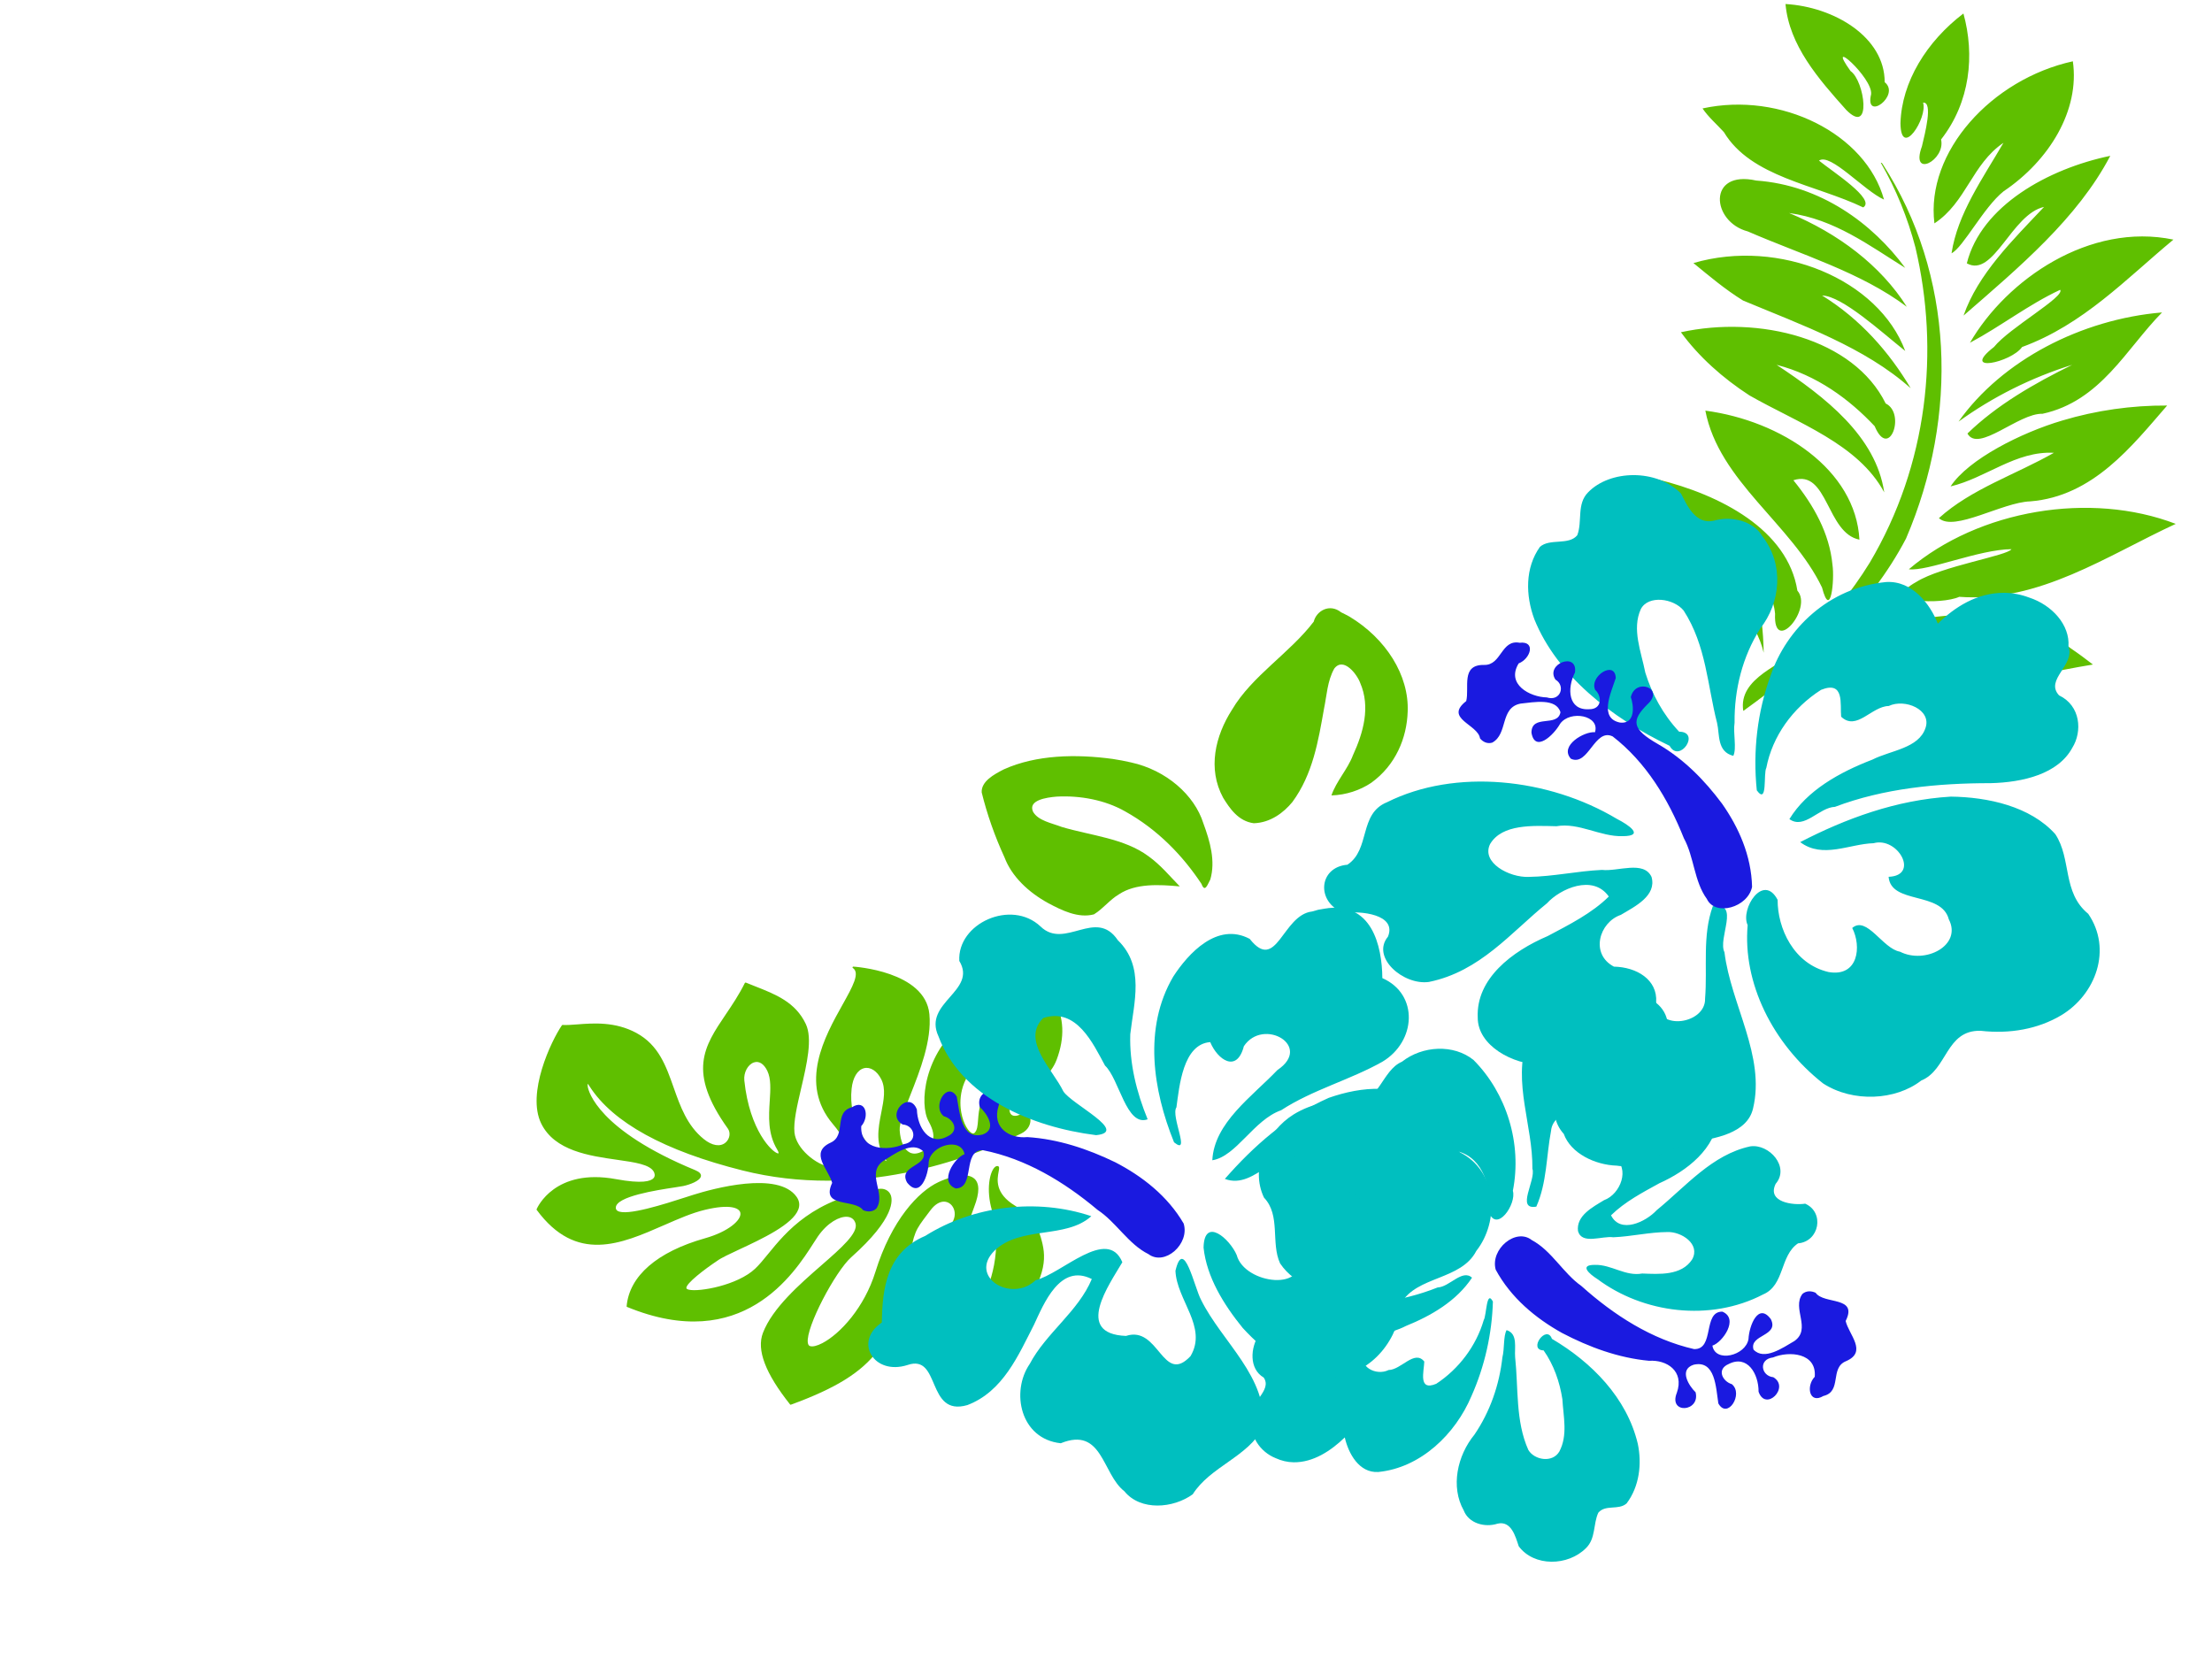 <?xml version="1.0"?><svg width="640" height="480" xmlns="http://www.w3.org/2000/svg">
 <title>hibiscus NAT</title>
 <defs>
  <radialGradient id="svg_21" spreadMethod="pad" cx="0.488" cy="0.488">
   <stop stop-color="#ffaaaa" offset="0"/>
   <stop stop-color="#005555" offset="1"/>
  </radialGradient>
 </defs>
 <g>
  <title>Layer 1</title>
  <g transform="matrix(-1.881 -2.26 2.35 -1.809 229.296 1774.83)" id="g3876" fill="#89a02c">
   <g id="g3878" fill="#89a02c">
    <g id="g3884" fill="#89a02c">
     <g id="g3886" fill="#89a02c">
      <path id="path3894" d="m394.123,312.664c-1.147,-1.04 -2.447,-2.22 -4.26,-2.486c-0.333,-0.049 -0.363,-0.137 -0.364,-0.138l0,-0.001c0,-0.004 0.005,-0.021 0.035,-0.047c0.396,-0.346 3.45,-0.725 7.708,2.038c0.656,0.426 1.03,1.25 0.831,1.836c-0.167,0.495 -0.699,0.673 -1.46,0.489c-0.854,-0.207 -1.65,-0.929 -2.492,-1.692m-10.326,4.705c1.131,-0.106 4.016,-0.105 6.357,2.198c0.796,0.783 1.115,1.608 0.855,2.207c-0.25,0.575 -0.997,0.813 -1.903,0.605c-1.018,-0.233 -1.776,-1.118 -2.578,-2.055c-1.086,-1.268 -2.209,-2.579 -4.15,-2.639c0.179,-0.092 0.651,-0.243 1.42,-0.315m-3.677,9.735c-0.421,-0.39 -0.754,-0.699 -0.8,-1.075c-0.009,-0.069 0.013,-0.122 0.068,-0.167c0.295,-0.242 1.308,-0.115 2.346,0.46c0.826,0.457 2.759,1.835 2.848,4.74c0.012,0.416 -0.539,1.217 -1.125,1.303c-0.557,0.081 -0.99,-0.511 -1.219,-1.666c-0.396,-2 -1.391,-2.922 -2.118,-3.596m-12.332,-17.167l-0.002,0l0.002,0zm22.979,-12.958c-0.368,1.459 -0.716,2.837 -1.254,4.011c-1.022,2.229 -1.916,2.723 -2.372,2.47c-0.624,-0.348 -0.747,-2.061 0.141,-4.223c1.826,-4.449 1.615,-8.052 -0.595,-10.145c-0.02,-0.019 -0.048,-0.023 -0.071,-0.01c-10.642,5.698 -7.425,14.644 -6.214,18.011l0.252,0.725c0.506,1.613 0.256,2.869 -0.216,3.399c-0.28,0.313 -0.634,0.393 -1.026,0.231c-0.928,-0.386 -1.066,-2.609 -1.225,-5.182c-0.175,-2.824 -0.393,-6.339 -1.762,-8.608c-0.935,-1.549 -3.295,-2.344 -7.217,-2.431c-0.028,-0.001 -0.054,0.019 -0.064,0.049c-2.833,8.761 -1.215,11.688 4.13,17.818c1.962,2.249 1.984,2.33 2.545,4.388l0.117,0.427c0.181,0.659 0.127,1.207 -0.151,1.542c-0.248,0.299 -0.665,0.411 -1.09,0.294c-0.534,-0.148 -0.944,-0.599 -1.096,-1.208c-2.1,-8.401 -5.487,-8.6 -5.795,-8.6c-1.903,-1.47 -6.289,0.56 -7.194,1.347c-0.025,0.022 -0.033,0.06 -0.019,0.093c0.298,0.699 1.766,6.487 1.781,6.545c1.576,4.863 3.012,5.794 4.87,6.577c1.296,0.547 2.442,0.555 3.957,0.027c2.205,-0.767 3.145,0.311 3.65,0.89c0.207,0.238 0.357,0.41 0.498,0.274c0.051,-0.049 0.105,-0.145 0.077,-0.326c-0.099,-0.646 -1.182,-2.004 -3.192,-2.867c-3.655,-1.571 -5.893,-4.888 -6.444,-6.609c-0.111,-0.348 -0.117,-0.541 -0.085,-0.606c0.093,-0.188 0.279,-0.29 0.552,-0.303c1.41,-0.067 4.877,2.34 7.318,6.414c0.782,1.304 1.534,1.895 2.236,1.756c1.149,-0.227 1.698,-2.282 1.839,-2.906c0.469,-2.076 -0.131,-5.882 -3.221,-10.338c-2.115,-3.052 -2.712,-6.504 -2.371,-8.42c0.103,-0.577 0.286,-0.975 0.516,-1.12c0.101,-0.064 0.234,-0.047 0.395,0.051c1.339,0.811 3.911,6.546 4.057,8.585c0.415,5.819 2.028,6.727 2.513,6.867c0.456,0.132 0.901,-0.067 1.161,-0.516c3.186,-5.516 2.219,-9.633 1.58,-12.357c-0.17,-0.724 -0.317,-1.349 -0.374,-1.906c-0.242,-2.37 1.538,-5.677 2.341,-6.289c0.12,-0.092 0.216,-0.123 0.271,-0.09c0.394,0.245 0.381,2.549 0.277,4.038c-0.006,0.455 -0.206,1.333 -0.437,2.35c-0.537,2.36 -1.272,5.593 -0.413,6.948c0.243,0.383 0.602,0.597 1.066,0.636c3.158,0.263 5.678,-5.777 6.376,-7.635l0.265,-0.718c0.723,-1.973 2.068,-5.645 3.031,-5.958c0.128,-0.042 0.241,-0.02 0.348,0.065c0.885,0.714 -1.105,4.2 -1.955,5.689l-0.403,0.725c-0.287,0.577 -0.605,1.567 -0.308,1.929c0.154,0.187 0.433,0.173 0.83,-0.039c8.973,-4.791 12.568,-3.071 12.948,-2.859c0.166,0.092 0.222,0.156 0.245,0.192c-0.064,0.004 -0.195,-0.011 -0.338,-0.027c-4.216,-0.502 -9.506,1.593 -15.721,6.226c-9.256,6.9 -12.656,17.501 -13.859,23.206c-0.172,0.809 0.214,1.288 0.388,1.457c0.274,0.266 0.621,0.369 0.863,0.256c0.159,-0.074 0.255,-0.235 0.27,-0.453c0.014,-0.191 0.135,-0.629 0.422,-0.766c0.226,-0.108 0.509,-0.005 0.84,0.305c0.398,0.372 0.327,1.151 0.236,2.137c-0.119,1.301 -0.267,2.92 0.622,4.367c1.224,1.993 2.845,3.184 4.818,3.54c2.66,0.48 5.121,-0.735 5.896,-1.398c0.017,-0.014 0.028,-0.036 0.028,-0.06c-0,-0.024 -0.009,-0.045 -0.026,-0.059l-0.188,-0.156c-0.702,-0.565 -2.008,-1.616 -2.029,-6.362c-0.022,-5.142 -3.732,-8.63 -5.632,-8.981c-0.949,-0.175 -1.548,-0.506 -1.832,-1.011c-0.219,-0.389 -0.25,-0.882 -0.095,-1.505c0.105,-0.422 0.317,-0.706 0.629,-0.844c0.557,-0.245 1.428,-0.012 2.331,0.624c0.59,0.415 1.295,1.611 2.112,2.996c1.322,2.242 2.967,5.033 5.176,6.493c3.603,2.382 8.227,-2.683 8.273,-2.734c0.022,-0.024 0.026,-0.061 0.011,-0.091c-0.015,-0.03 -0.045,-0.045 -0.075,-0.036c-0.844,0.249 -1.439,-1.15 -2.264,-3.086c-1.393,-3.272 -3.498,-8.217 -8.736,-8.159c-2.897,0.032 -3.593,-1.027 -3.751,-1.661c-0.124,-0.501 0.208,-0.922 0.509,-1.187c1.105,-0.976 3.537,-1.444 4.9,-0.562c0.904,0.585 1.936,1.874 3.028,3.239c1.572,1.964 3.198,3.996 4.763,4.39c2.325,0.586 4.107,-0.407 5.995,-1.457l0.83,-0.456c0.016,-0.009 0.029,-0.025 0.035,-0.045c0.005,-0.02 0.004,-0.041 -0.005,-0.059c-0.57,-1.182 -0.947,-2.315 -1.31,-3.411c-1.197,-3.607 -2.143,-6.456 -9.033,-6.955c-0.497,-0.036 -0.922,-0.505 -0.949,-1.046c-0.034,-0.681 0.557,-1.21 1.579,-1.415c2.057,-0.412 3.965,0.281 5.809,0.949c2.183,0.792 4.244,1.54 6.528,0.619c2.16,-0.871 3.341,-2.613 4.203,-3.885c0.31,-0.457 0.578,-0.852 0.844,-1.148c0.019,-0.021 0.025,-0.052 0.016,-0.08c-0.575,-1.78 -3.166,-6.908 -6.423,-7.684c-2.94,-0.7 -5.41,1.595 -7.394,3.439c-1.252,1.164 -2.334,2.168 -3.141,1.996c-0.121,-0.026 -0.409,-0.117 -0.47,-0.41c-0.083,-0.4 0.228,-1.226 2.18,-2.89c4.55,-3.881 2.508,-7.673 2.418,-7.832c-0.011,-0.021 -0.031,-0.034 -0.053,-0.035c-6.578,-0.385 -7.732,4.188 -8.848,8.611" fill="#5fbf00"/>
     </g>
    </g>
   </g>
  </g>
  <path id="svg_1" d="m482.378,295.242c3.355,4.909 -0.79,11.605 2.665,16.477c6.077,0.1 12.954,4.706 12.115,11.389c-0.73,9.236 -9.102,15.686 -17.049,19.24c-4.895,2.694 -9.949,5.33 -13.988,9.28c2.688,5.425 10.04,1.945 13.223,-1.495c8.423,-6.871 16.004,-16.082 27.074,-18.456c5.468,-0.797 11.517,5.971 7.333,10.847c-2.613,5.361 5.137,6.259 8.543,5.739c5.669,2.483 4.138,10.96 -2.069,11.476c-5.312,3.588 -3.813,12.107 -10.106,14.783c-15.354,7.988 -34.716,5.438 -47.94,-4.448c-2.285,-1.434 -5.441,-4.141 -0.695,-4.107c4.749,-0.117 8.8,3.393 13.652,2.501c4.893,0.177 11.359,0.694 14.466,-4.098c2.463,-4.43 -3.127,-8.049 -7.164,-7.902c-5.219,0.028 -10.41,1.295 -15.646,1.511c-3.27,-0.474 -9.057,2.237 -10.227,-1.772c-0.568,-4.482 4.253,-6.951 7.543,-8.963c4.788,-1.73 7.62,-9.252 2.936,-12.308c-4.777,-0.149 -8.827,-3.191 -7.877,-8.525c0.64,-7.099 -9.86,-5.279 -10.396,0.748c-1.396,7.285 -1.178,14.998 -4.267,21.96c-6.026,1.034 -0.054,-7.66 -1.134,-10.986c0.147,-12.453 -5.701,-24.788 -1.551,-37.24c1.928,-5.936 8.917,-7.138 14.231,-7.953c5.469,-1.416 10.136,-6.503 16.09,-5.366c4.551,0.214 9.313,3.005 10.238,7.669l0,-0zm-33.354,92.125c11.48,6.761 21.682,17.054 24.844,30.377c1.203,5.765 0.489,12.299 -3.234,17.233c-2.335,2.08 -6.096,0.225 -8.195,2.698c-1.511,3.266 -0.715,7.434 -3.514,10.19c-5.237,5.322 -15.106,5.483 -19.508,-0.484c-0.931,-2.782 -2.146,-7.513 -6.177,-6.526c-3.664,1.166 -8.298,-0.108 -9.726,-3.818c-3.86,-6.852 -1.895,-15.871 3.088,-21.956c4.55,-6.675 7.212,-14.455 8.085,-22.345c0.641,-2.467 0.247,-6.155 1.217,-7.891c3.357,1.031 2.228,5.151 2.472,7.842c0.966,8.969 0.07,18.479 3.824,26.832c1.745,2.945 6.996,3.832 8.971,0.446c2.508,-4.766 1.142,-10.149 0.872,-15.148c-0.782,-5.038 -2.504,-9.959 -5.429,-14.108c-4.632,-0.083 0.855,-7.661 2.41,-3.344l-0,-0zm-57.728,-12.676c11.592,-0.665 22.746,-5.009 32.994,-10.513c-4.254,-4.071 -10.328,-0.516 -15.409,-0.411c-5.303,1.564 -8.829,-7.812 -2.206,-8.029c0.293,-6.636 -10.712,-3.503 -11.457,-10.237c-2.108,-6.224 6.245,-10.734 11.206,-7.602c3.554,0.738 5.939,8.702 9.366,5.743c-1.468,-4.381 0.095,-11.738 6.246,-10.438c7.15,2.01 9.485,10.57 8.651,17.284c2.252,6.543 8.175,-2.138 7.03,-5.953c2.701,-13.644 -1.798,-28.21 -11.37,-37.842c-5.748,-4.652 -14.796,-4.169 -20.715,0.493c-5.838,2.5 -6.589,12 -13.916,11.72c-6.016,-0.847 -12.1,0.269 -17.4,3.515c-7.911,4.883 -12.683,15.642 -8.597,24.096c4.894,5.142 1.899,13.069 4.653,19.022c4.46,6.685 13.149,8.977 20.925,9.153l0,0zm-17.027,48.393c5.689,0.086 10.822,-3.331 14.817,-7.194c1.054,4.649 4.128,10.318 9.682,10.002c12.266,-1.197 22.328,-10.958 26.968,-21.961c3.849,-8.638 5.94,-18.036 6.206,-27.35c-1.897,-3.603 -1.822,4.011 -2.654,5.363c-2.165,7.455 -7.211,14.151 -13.738,18.427c-5.314,2.235 -3.54,-3.572 -3.461,-6.435c-2.827,-3.53 -6.678,2.403 -10.317,2.452c-3.638,1.799 -8.987,-0.97 -7.109,-5.316c2.009,-4.844 7.969,-5.241 12.075,-7.412c7.353,-2.974 14.676,-7.222 19.163,-13.984c-2.83,-2.591 -6.551,2.717 -9.948,2.824c-10.677,4.263 -22.189,5.431 -33.465,5.311c-6.714,0.126 -14.412,1.997 -18.164,8.255c-2.586,3.819 -2.984,9.991 1.299,12.499c2.612,3.793 -4.332,7.183 -3.379,11.627c-0.941,5.107 2.267,9.882 6.888,11.713c1.599,0.728 3.353,1.157 5.137,1.178l-0,0z" fill="#00bfbf"/>
  <path id="path3416-4" d="m629.509,151.572c-19.727,9.107 -39.535,22.842 -62.638,21.107c-4.904,2.307 -23.666,1.869 -12.344,-4.352c7.205,-4.51 26.442,-7.577 27.444,-9.432c-9.417,0.069 -24.24,6.463 -29.687,5.813c20.294,-17.26 52.537,-22.603 77.225,-13.136zm-2.49,-34.238c-10.126,11.667 -21.416,26.273 -39.606,27.73c-8.025,0.238 -22.075,8.911 -26.427,4.849c9.338,-8.454 22.199,-12.592 33.264,-18.901c-11.013,-0.611 -19.697,7.323 -29.887,9.721c5.188,-7.892 20.508,-15.581 32.329,-19.065c9.815,-2.942 20.133,-4.403 30.328,-4.334m-1.471,-26.936c-10.371,10.515 -17.732,25.661 -34.595,29.324c-6.859,-0.259 -18.588,11.409 -21.71,5.708c8.509,-8.262 19.298,-14.461 30.313,-19.875c-11.911,3.706 -23.1,9.35 -32.892,16.434c12.556,-17.724 35.502,-29.617 58.884,-31.591m-80.81,-42.889c20.659,31.974 22.002,72.725 6.735,108.303c-10.299,19.688 -27.846,36.114 -47.088,49.881c-1.537,-9.582 11.202,-13.349 17.956,-18.89c6.754,-7.572 13.401,-15.483 18.623,-23.992c16.831,-28.388 20.265,-61.346 13.223,-91.232c-2.232,-8.505 -5.554,-16.755 -10.015,-24.488l0.273,0.029l0.292,0.389l0,0zm60.811,144.763c-21.877,3.559 -44.522,10.78 -66.361,5.956c-10.411,6.098 -14.92,-10.507 -2.115,-7.975c12.775,-3.69 26.3,-4.152 39.299,-3.028c-14.783,-4.382 -31.355,-1.976 -46.366,2.321c19.887,-13.441 50.818,-16.638 69.099,-1.981c2.217,1.5 4.351,3.086 6.445,4.707l0,0zm-119.207,-96.146c22.631,-4.941 49.987,1.797 59.242,20.614c5.923,2.844 1.01,16.57 -3.185,6.568c-7.399,-7.874 -16.793,-14.777 -28.373,-17.75c14.044,9.278 28.75,20.655 31.137,36.89c-7.521,-13.985 -24.915,-20.016 -38.98,-28.033c-7.777,-5.05 -14.637,-11.17 -19.841,-18.289m7.07,22.685c21.955,2.914 43.49,17.027 44.576,37.329c-9.594,-1.915 -9.095,-20.473 -19.107,-17.189c5.853,7.188 10.435,15.32 11.303,24.418c0.656,4.317 -0.514,16.213 -3.019,6.608c-8.799,-18.342 -29.819,-30.717 -33.754,-51.167m-13.893,19.879c18.273,4.46 37.749,14.607 40.521,32.207c4.592,5.185 -7.035,18.839 -6.456,6.685c-0.767,-8.772 -10.144,-21.644 -14.645,-23.954c8.683,9.861 11.159,22.795 11.345,35.231c-4.195,-18.422 -29.294,-26.948 -30.224,-46.578l-0.308,-1.789l-0.23,-1.802m149.317,-69.362c-13.591,11.275 -26.082,24.595 -43.786,31.074c-3.094,4.463 -18.117,7.758 -8.118,-0.02c4.401,-5.497 20.606,-14.542 19.137,-16.535c-9.268,4.331 -17.148,10.556 -26.104,15.326c10.634,-18.358 34.674,-34.897 58.872,-29.845l0,0zm-18.271,-24.237c-9.46,18.07 -26.387,32.26 -42.451,46.215c4.175,-12.024 14.176,-21.781 23.293,-31.435c-9.423,2.072 -14.593,20.649 -22.347,16.317c4.146,-16.621 23.528,-27.367 41.505,-31.097l0,0zm-10.829,-27.354c2.038,14.142 -6.774,28.694 -20.044,37.617c-5.773,4.608 -11.661,16.222 -15.053,17.926c1.729,-11.448 9.038,-21.666 15.021,-31.959c-9.128,6.172 -10.735,17.223 -19.975,23.31c-2.573,-20.693 16.552,-41.729 40.051,-46.894l0,0zm-31.661,-13.829c3.313,11.934 2.008,25.622 -6.467,36.448c1.376,5.98 -9.008,11.479 -5.539,1.99c0.877,-3.691 3.277,-12.965 0.334,-12.64c1.401,4.301 -6.407,16.504 -6.543,5.968c0.335,-11.96 7.585,-23.689 18.215,-31.765zm-51.475,-2.744c14.067,0.815 28.719,9.549 28.694,22.614c4.72,3.776 -5.863,11.609 -3.925,3.487c0.555,-4.757 -13.549,-17.231 -5.945,-6.701c4.069,2.774 6.266,18.85 -1.246,11.248c-8.048,-8.988 -16.519,-18.675 -17.579,-30.648l0,0zm-26.639,74.946c24.852,-7.251 53.559,4.701 61.276,25.437c-6.796,-5.403 -18.258,-15.945 -24.053,-16.048c11.076,6.833 19.458,16.41 25.635,26.832c-13.305,-11.867 -31.48,-18.263 -48.506,-25.38c-5.188,-3.206 -9.746,-7.064 -14.352,-10.84l0,0zm61.269,1.394c-10.302,-6.396 -20.402,-14.08 -33.592,-15.871c14.193,5.889 26.523,15.174 34.061,27.131c-13.29,-9.996 -30.402,-15.02 -46.007,-21.805c-10.597,-2.783 -11.757,-17.885 2.44,-14.719c18.592,1.316 33.659,12.41 43.099,25.263zm-58.637,-46.131c22.648,-4.947 47.255,7.313 52.506,26.376c-5.741,-2.541 -15.538,-13.64 -18.808,-11.273c3.888,3.164 16.542,11.242 12.782,13.533c-13.774,-6.625 -32.445,-8.696 -40.307,-21.791c-2.066,-2.274 -4.48,-4.325 -6.172,-6.845l0,0z" fill="#5fbf00"/>
  <path d="m249.724,350.132c-2.521,-3.388 -12.372,-0.497 -8.951,-7.896c-1.025,-3.901 -6.72,-8.743 -0.458,-11.627c4.68,-2.095 0.761,-8.794 6.175,-10.248c4.057,-2.596 5.167,2.752 2.696,5.469c-0.38,7.003 7.719,7.282 12.246,5.226c4.252,-0.63 3.32,-5.462 -0.265,-5.711c-5.006,-2.761 1.886,-10.16 4.118,-4.327c0.146,5.233 3.625,10.648 8.888,7.758c3.59,-1.636 1.607,-5.113 -1.086,-5.812c-3.561,-2.709 0.924,-10.354 3.723,-5.68c0.872,4.637 1.291,12.598 7.516,10.967c4.339,-1.571 1.095,-6.215 -0.836,-7.948c-1.591,-5.671 7.7,-6.641 5.434,-0.347c-2.055,6.436 3.28,9.538 8.318,9.042c8.893,0.555 17.456,3.413 25.433,7.279c7.781,4.025 15.134,9.728 19.793,17.729c1.82,5.883 -5.457,12.381 -10.176,8.854c-5.852,-2.898 -9.309,-9.229 -14.734,-12.806c-9.725,-8.174 -20.847,-14.847 -33.211,-17.276c-6.038,0.009 -2.06,10.983 -7.827,11.078c-4.965,-1.879 -0.332,-8.906 2.554,-9.911c-0.986,-5.026 -9.734,-2.653 -10.37,2.222c-0.065,3.859 -2.478,10.761 -6.269,5.955c-2.675,-4.923 6.173,-4.605 4.711,-8.97c-3.191,-3.188 -8.439,0.792 -11.716,2.826c-4.944,3.69 1.108,9.431 -1.898,13.711c-1.103,1.018 -2.598,0.972 -3.807,0.444z" fill="#1a1ae0" id="svg_3"/>
  <path id="path7488" d="m325.3,431.453c-6.446,-4.997 -6.261,-18.795 -18.39,-13.876c-11.711,-1.247 -14.511,-14.866 -8.982,-22.945c4.73,-8.959 14.045,-15.167 17.964,-24.564c-9.221,-4.651 -13.892,7.182 -16.733,13.239c-4.482,8.729 -8.93,19.31 -19.278,23.231c-11.953,3.454 -7.62,-14.935 -17.296,-11.603c-9.762,3.146 -15.701,-6.778 -7.451,-12.291c0.171,-9.837 1.359,-20.327 12.563,-25.057c13.842,-8.73 32.279,-11.015 48.056,-5.71c-7.416,6.685 -20.392,2.742 -27.954,9.923c-7.756,7.576 4.815,15.295 11.85,8.586c7.541,-1.832 20.722,-15.579 25.08,-5.185c-3.786,6.484 -14.056,20.725 1.053,21.323c9.546,-3.142 10.605,14.427 18.676,5.845c5,-8.463 -3.997,-16.145 -4.365,-24.686c2.38,-10.087 5.484,4.848 7.413,8.405c6.031,12.2 19.452,22.439 17.89,37.036c-4.28,8.349 -15.259,11.225 -20.298,19.214c-5.621,4.092 -15.099,4.904 -19.797,-0.884l0,0zm-8.158,-103.017c-18.663,-2.325 -39.143,-11.026 -45.623,-28.629c-4.549,-9.775 11.317,-13.045 6.037,-21.777c-0.611,-10.891 15.042,-17.958 23.499,-9.977c7.065,6.862 16.007,-5.499 22.375,3.985c7.836,7.607 4.641,18.031 3.593,27.181c-0.28,8.429 1.817,16.787 5.025,24.634c-6.174,2.228 -8.178,-11.647 -12.334,-15.55c-3.439,-6.321 -8.242,-16.93 -17.885,-13.746c-6.48,6.445 2.801,14.892 5.822,21.195c2.48,3.809 19.096,11.741 9.492,12.684l0,0l-0,0zm67.319,-10.8c-11.995,5.297 -21.796,13.987 -30.073,23.453c8.991,3.441 15.344,-10.728 23.919,-5.202c1.977,4.492 -2.828,10.15 5.934,9.188c11.214,-3.636 16.657,12.419 4.553,14.012c-6.321,1.685 -18.304,-6.839 -13.163,3.498c3.385,11.495 -15.595,9.01 -17.819,0.528c-2.013,-4.718 -9.408,-11.206 -9.584,-2.137c0.895,8.512 5.829,16.477 11.325,23.236c6.576,7.16 15.657,14.233 26.32,14.185c11.418,-0.991 18.979,-11.389 19.536,-21.349c4.518,-7.919 17.333,-6.59 21.734,-15.12c6.731,-8.552 6.138,-23.069 -4.736,-28.522c-6.866,-6.886 -9.979,-19.938 -22.906,-18.373c-5.145,-0.156 -10.25,0.932 -15.04,2.602l-0,0zm-4.81,-53.917c-8.653,0.974 -10.221,17.892 -18.066,7.932c-9.37,-4.996 -17.786,4.202 -22.136,10.923c-8.682,14.793 -5.876,32.835 0.241,47.934c4.974,4.04 -1.04,-7.622 0.685,-10.111c0.85,-6.125 1.878,-18.291 9.779,-18.882c2.112,5.09 7.696,9.066 9.73,1.194c5.577,-8.416 20.099,-0.096 9.709,6.891c-7.322,7.669 -18.303,15.262 -18.832,26.101c6.96,-1.114 11.947,-11.681 19.919,-14.478c9.039,-5.908 19.89,-8.744 29.251,-14.009c9.82,-5.832 10.646,-19.546 0.024,-24.216c-0.078,-9.412 -3.104,-22.461 -16.749,-20.087l-1.807,0.315l-1.747,0.494l0,0l-0,0z" fill="#00bfbf"/>
  <path d="m452.443,328.064c-5.416,-5.921 -0.828,-14.102 -6.374,-19.978c-8.361,-0.048 -18.564,-5.56 -18.513,-13.686c-0.519,-11.225 9.915,-19.159 20.242,-23.569c6.278,-3.33 12.783,-6.592 17.679,-11.437c-4.585,-6.556 -14.107,-2.242 -17.912,1.974c-10.435,8.446 -19.327,19.722 -34.137,22.738c-7.377,1.033 -16.798,-7.113 -11.857,-13.085c2.705,-6.541 -8.086,-7.539 -12.677,-6.866c-8.195,-2.948 -7.488,-13.261 0.95,-13.962c6.704,-4.421 3.242,-14.748 11.441,-18.074c19.767,-9.885 46.776,-7.02 66.564,4.828c3.374,1.715 8.154,4.963 1.631,4.979c-6.502,0.199 -12.643,-4.015 -19.159,-2.874c-6.749,-0.156 -15.712,-0.706 -19.189,5.15c-2.652,5.409 5.62,9.737 11.139,9.511c7.163,-0.096 14.082,-1.697 21.236,-2.022c4.568,0.537 12.069,-2.825 14.336,2.03c1.519,5.436 -4.695,8.492 -8.881,10.975c-6.29,2.159 -8.94,11.328 -2.004,14.982c6.584,0.123 12.647,3.769 12.221,10.258c0.291,8.628 14.409,6.293 14.153,-1.032c0.716,-8.863 -0.853,-18.228 2.242,-26.719c8.104,-1.328 1.336,9.302 3.368,13.328c1.85,15.125 11.913,30.034 8.266,45.206c-1.669,7.232 -11.068,8.775 -18.231,9.829c-7.277,1.785 -12.847,8.018 -21.21,6.709c-6.284,-0.205 -13.284,-3.538 -15.322,-9.191l0,0zm30.622,-112.277c-16.878,-8.073 -32.584,-20.451 -39.121,-36.593c-2.602,-6.986 -2.698,-14.93 1.601,-20.967c2.863,-2.554 8.334,-0.347 10.809,-3.375c1.537,-3.984 -0.243,-9.036 3.146,-12.417c6.315,-6.525 19.84,-6.84 26.869,0.354c1.737,3.367 4.185,9.098 9.557,7.851c4.839,-1.459 11.413,0.032 13.985,4.52c6.429,8.275 5.218,19.252 -0.623,26.701c-5.148,8.16 -7.522,17.64 -7.421,27.233c-0.474,3.003 0.676,7.478 -0.371,9.598c-4.779,-1.212 -3.908,-6.229 -4.687,-9.494c-2.805,-10.88 -3.141,-22.44 -9.672,-32.539c-2.881,-3.555 -10.238,-4.57 -12.393,-0.434c-2.658,5.818 0.105,12.339 1.299,18.406c1.904,6.109 5.079,12.064 9.78,17.067c6.374,0.045 0.088,9.314 -2.758,4.09l0,0zm81.361,14.702c-15.808,0.946 -30.41,6.356 -43.575,13.162c6.512,4.893 14.267,0.503 21.227,0.315c7.025,-1.963 13.411,9.381 4.352,9.724c0.691,8.062 15.286,4.125 17.42,12.295c3.92,7.533 -6.808,13.11 -14.136,9.366c-5.003,-0.854 -9.589,-10.496 -13.808,-6.862c2.738,5.303 1.804,14.256 -6.857,12.75c-10.149,-2.355 -14.766,-12.723 -14.727,-20.886c-4.17,-7.919 -10.874,2.694 -8.672,7.314c-1.461,16.602 7.117,34.236 21.848,45.819c8.659,5.581 21.005,4.885 28.365,-0.847c7.604,-3.106 7.071,-14.652 17.178,-14.4c8.401,0.957 16.572,-0.471 23.315,-4.477c10.058,-6.024 14.838,-19.147 7.835,-29.365c-7.568,-6.186 -4.761,-15.848 -9.523,-23.044c-7.226,-8.065 -19.535,-10.744 -30.242,-10.865l-0,0zm15.407,-58.973c-7.827,-0.037 -14.312,4.174 -19.162,8.913c-2.213,-5.633 -7.368,-12.481 -14.944,-12.031c-16.646,1.601 -28.855,13.575 -33.414,26.993c-3.861,10.537 -5.186,21.974 -4.016,33.288c3.199,4.353 1.841,-4.893 2.761,-6.544c1.745,-9.08 7.57,-17.271 15.829,-22.543c6.929,-2.778 5.45,4.296 5.813,7.773c4.463,4.253 8.774,-2.999 13.763,-3.101c4.699,-2.228 12.501,1.07 10.638,6.37c-1.961,5.906 -10.079,6.461 -15.36,9.146c-9.607,3.699 -18.962,8.946 -24.011,17.212c4.313,3.113 8.548,-3.378 13.195,-3.549c13.959,-5.305 29.575,-6.862 45.079,-6.85c9.199,-0.234 19.461,-2.598 23.583,-10.243c2.922,-4.669 2.451,-12.169 -3.843,-15.164c-4.212,-4.575 4.765,-8.775 2.725,-14.161c0.451,-6.213 -4.741,-11.973 -11.389,-14.142c-2.315,-0.865 -4.794,-1.365 -7.248,-1.369l0,-0z" id="path6656" fill="#00bfbf"/>
  <path id="path6658" d="m428.214,213.636c-0.566,-4.067 -10.51,-5.715 -3.991,-10.789c0.979,-3.882 -1.647,-10.585 5.175,-10.462c5.07,0.146 4.876,-7.44 10.277,-6.416c4.769,-0.562 3.17,4.634 -0.279,5.979c-3.687,6.022 3.216,9.722 8.134,9.837c3.996,1.257 5.503,-3.407 2.507,-5.156c-3.026,-4.573 6.508,-8.167 5.651,-2.065c-2.382,4.683 -1.955,10.947 4.003,10.64c3.903,0.087 3.846,-3.829 1.842,-5.595c-1.795,-3.91 5.766,-8.749 5.957,-3.427c-1.465,4.467 -4.917,11.674 1.273,12.889c4.522,0.463 3.93,-5.021 3.084,-7.374c1.336,-5.686 9.873,-2.58 4.887,2.011c-4.87,4.806 -4.567,7.249 2.892,11.531c7.46,4.282 13.529,10.458 18.606,17.273c4.83,6.872 8.485,15.043 8.697,24.095c-1.239,5.97 -10.675,8.605 -13.084,3.479c-3.695,-5.054 -3.664,-12.119 -6.662,-17.591c-4.531,-11.365 -10.994,-22 -20.572,-29.417c-5.249,-2.567 -7.054,8.819 -12.11,6.444c-3.413,-3.777 3.981,-8.005 6.97,-7.662c1.552,-4.858 -7.185,-6.494 -10.074,-2.46c-1.907,3.38 -7.311,8.444 -8.3,2.585c0.036,-5.488 7.57,-1.434 8.393,-5.912c-1.245,-4.176 -7.711,-2.9 -11.533,-2.5c-6.064,1.15 -3.558,8.8 -8.221,11.296c-1.446,0.429 -2.723,-0.249 -3.52,-1.232z" fill="#1a1ae0"/>
  <path d="m327.219,220.588c10.202,2.223 18.385,9.431 20.951,17.62c1.942,5.253 3.552,10.911 2.016,16.234c-0.702,1.235 -1.545,4.056 -2.543,1.322c-5.389,-8.144 -12.65,-15.756 -22.176,-21.042c-5.79,-3.273 -12.947,-4.607 -19.764,-4.236c-2.95,0.244 -8.35,1.027 -6.803,4.391c1.49,2.592 5.369,3.255 8.295,4.383c8.464,2.52 18.097,3.283 25.086,8.469c3.54,2.541 6.156,5.754 9.069,8.733c-6.001,-0.551 -12.747,-0.92 -17.582,2.276c-2.774,1.641 -4.526,4.136 -7.257,5.814c-4.584,1.209 -9.313,-1.176 -13.144,-3.203c-5.859,-3.187 -10.675,-7.817 -12.729,-13.279c-2.822,-6.13 -5.034,-12.427 -6.604,-18.799c-0.158,-3.182 3.485,-5.183 6.413,-6.675c9.364,-4.228 20.872,-4.463 31.521,-3.007c1.766,0.266 3.52,0.598 5.253,1l0,-0zm63.18,-42.212c10.629,6.388 17.32,17.038 16.886,27.511c-0.238,7.655 -3.496,15.522 -10.542,20.6c-3.198,2.144 -7.254,3.528 -11.518,3.651c1.405,-4.117 4.687,-7.547 6.227,-11.628c2.994,-6.522 5.128,-13.954 2.085,-20.943c-0.842,-2.342 -4.779,-7.661 -7.495,-4.127c-2.014,3.607 -2.158,7.742 -2.97,11.643c-1.646,9.261 -3.215,18.904 -9.147,26.968c-2.509,3.053 -6.32,5.988 -11.163,6.138c-4.528,-0.592 -6.993,-4.355 -8.872,-7.377c-4.559,-8.397 -2.29,-17.886 2.58,-25.484c5.737,-9.747 16.736,-16.394 23.636,-25.472c0.747,-3.065 4.544,-5.377 7.927,-2.695c0.807,0.382 1.59,0.797 2.368,1.217l0,0z" id="path6662" fill="#5fbf00"/>
  <path d="m525.32,374.041c2.409,3.463 12.349,0.873 8.687,8.164c0.896,3.931 6.43,8.943 0.076,11.635c-4.746,1.952 -1.05,8.766 -6.509,10.055c-4.14,2.471 -5.074,-2.908 -2.515,-5.548c0.61,-6.988 -7.476,-7.513 -12.068,-5.596c-4.271,0.5 -3.498,5.358 0.078,5.716c4.913,2.912 -2.219,10.098 -4.258,4.2c0.026,-5.235 -3.273,-10.753 -8.629,-8.024c-3.642,1.526 -1.774,5.061 0.895,5.842c3.47,2.816 -1.264,10.321 -3.908,5.564c-0.719,-4.662 -0.877,-12.631 -7.152,-11.19c-4.388,1.438 -1.298,6.179 0.574,7.97c1.403,5.717 -7.915,6.403 -5.442,0.182c2.266,-6.37 -2.965,-9.633 -8.017,-9.291c-8.87,-0.825 -17.335,-3.942 -25.181,-8.048c-7.645,-4.26 -14.807,-10.183 -19.201,-18.322c-1.625,-5.935 5.861,-12.209 10.462,-8.54c5.754,3.075 9.001,9.508 14.306,13.248c9.452,8.466 20.349,15.473 32.627,18.277c6.035,0.174 2.42,-10.915 8.188,-10.835c4.901,2.029 0.039,8.911 -2.879,9.829c0.821,5.053 9.642,2.948 10.438,-1.906c0.192,-3.855 2.831,-10.68 6.461,-5.761c2.512,5.002 -6.321,4.415 -5.003,8.823c3.085,3.283 8.46,-0.535 11.803,-2.469c5.062,-3.538 -0.798,-9.46 2.348,-13.646c1.136,-0.985 2.629,-0.893 3.82,-0.328z" fill="#1a1ae0" id="svg_4"/>
 </g>
</svg>